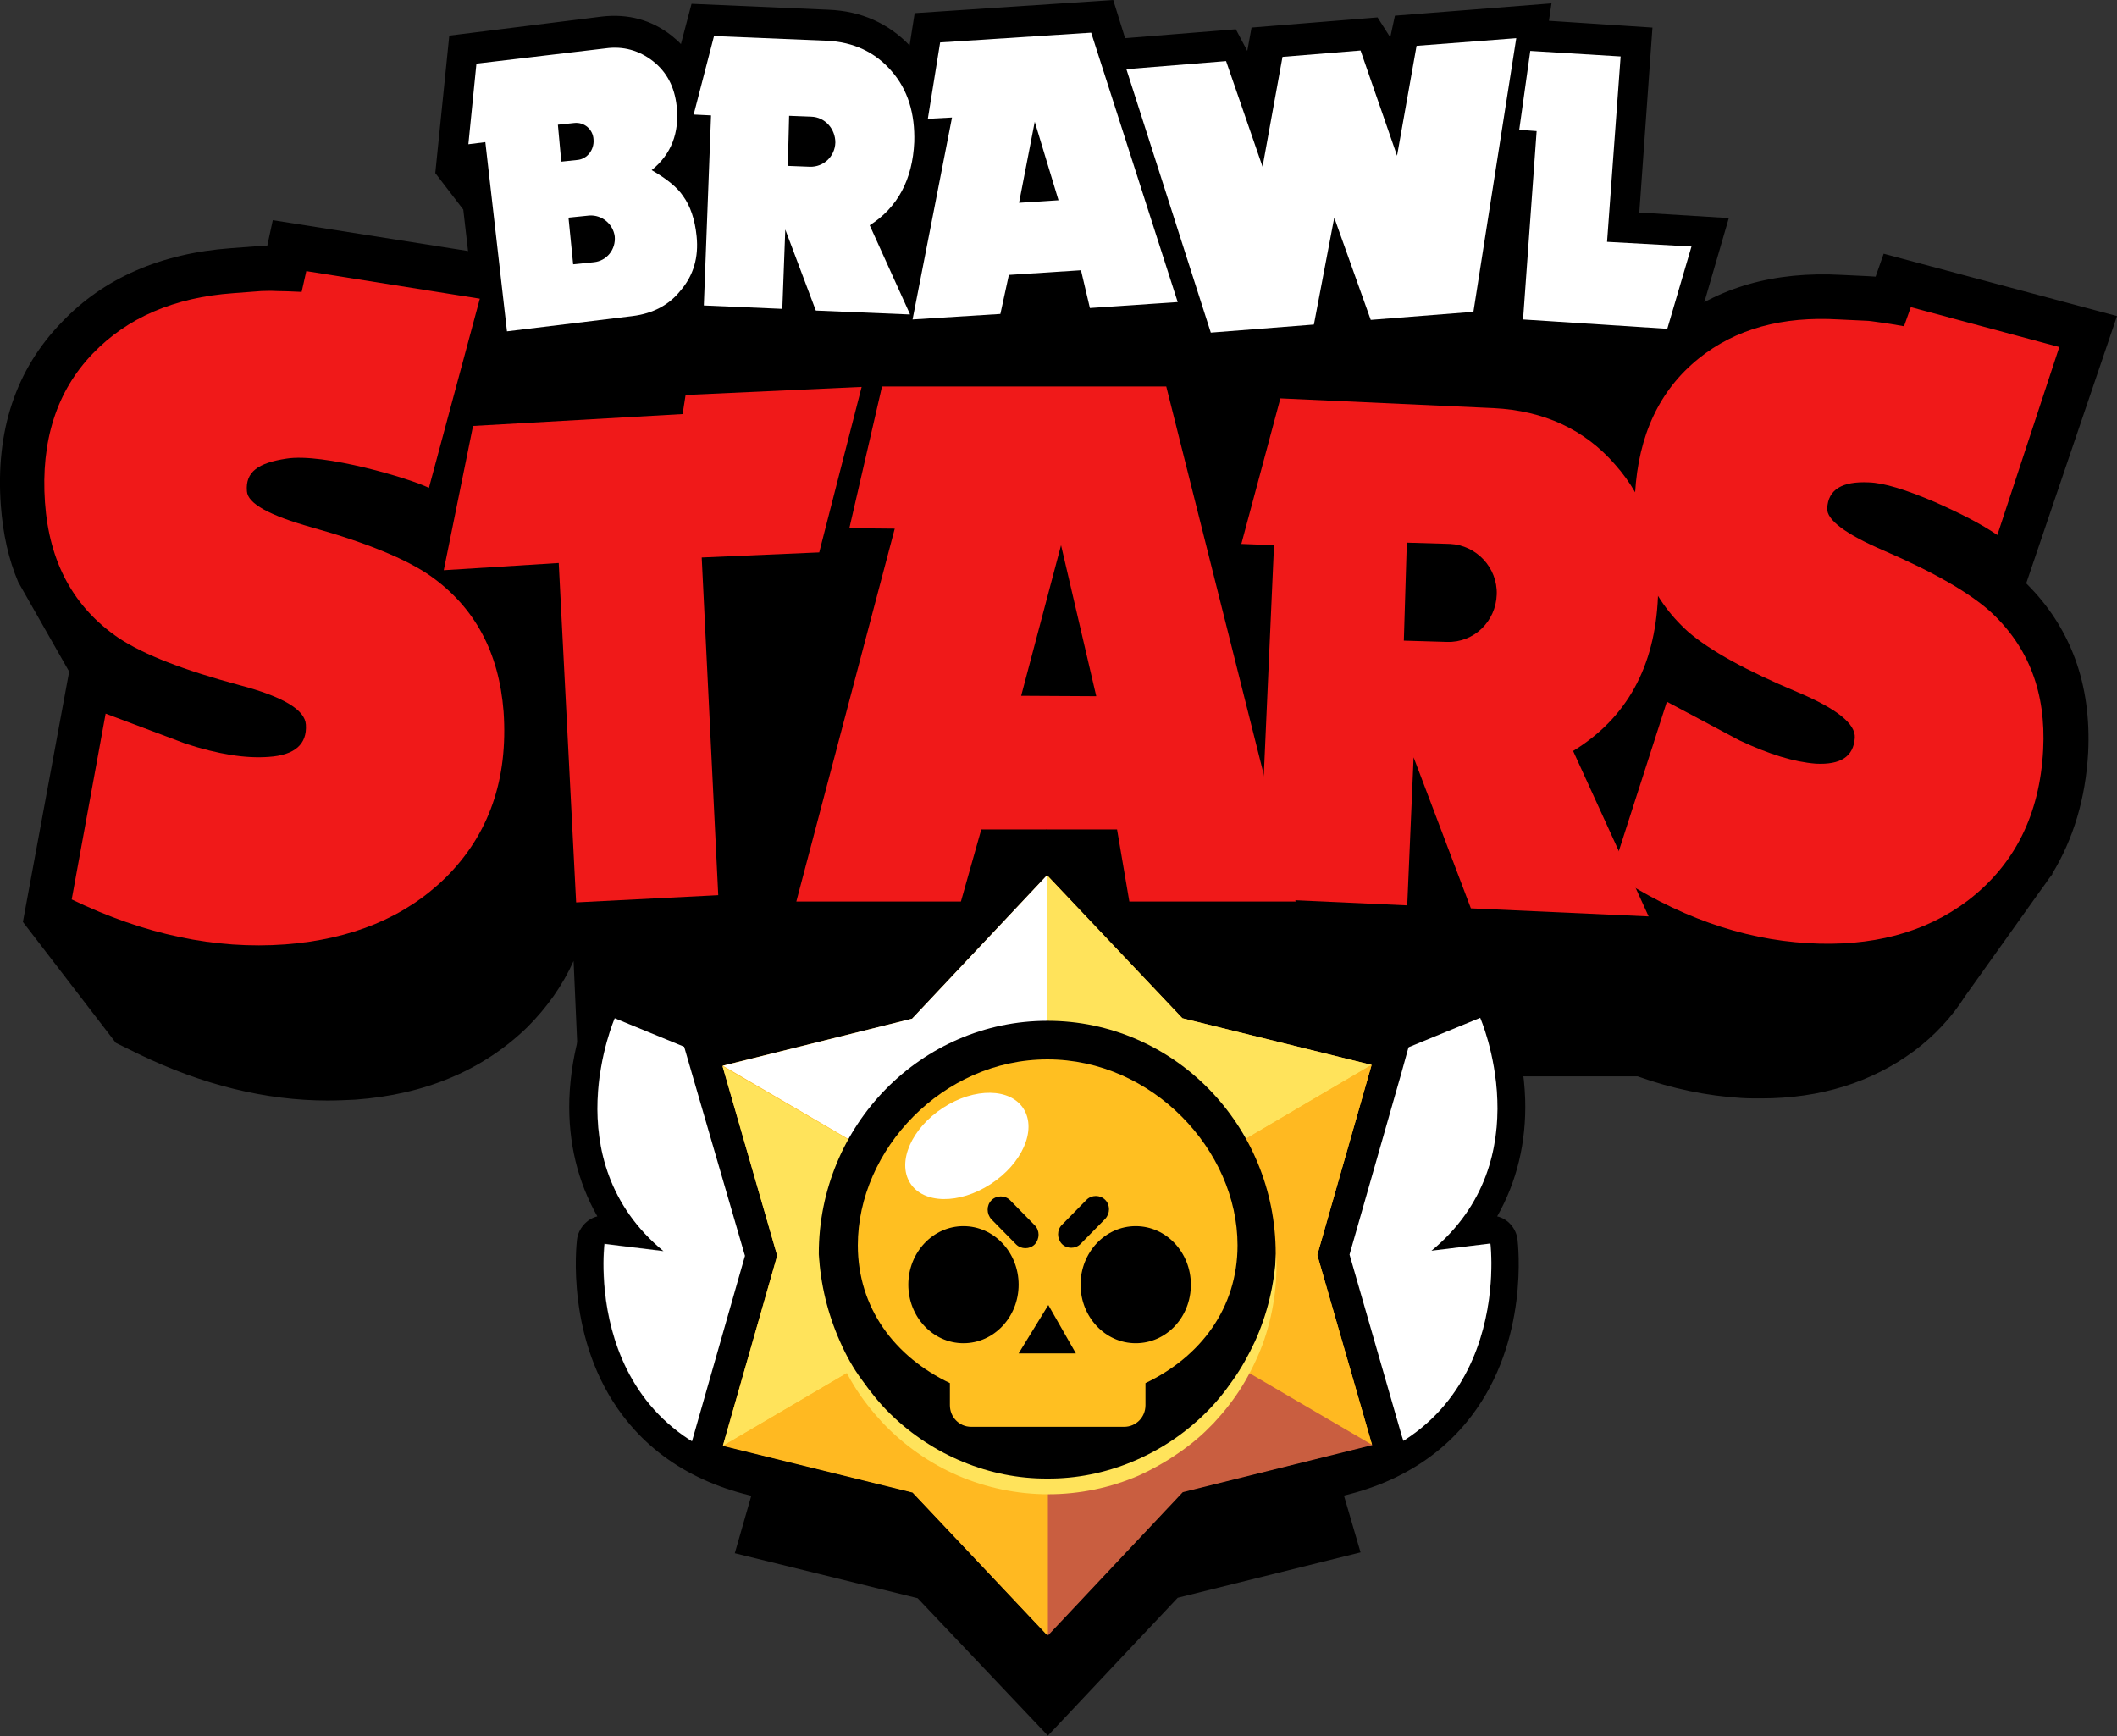 <?xml version="1.0" encoding="utf-8"?>
<!-- Generator: Adobe Illustrator 26.1.0, SVG Export Plug-In . SVG Version: 6.00 Build 0)  -->
<svg version="1.1" id="Layer_1" xmlns="http://www.w3.org/2000/svg" xmlns:xlink="http://www.w3.org/1999/xlink" x="0px" y="0px"
	 viewBox="0 0 499 409.2" style="enable-background:new 0 0 499 409.2;" xml:space="preserve">
<rect x="0" y="0" width="499" height="409.2" fill="#333333" stroke="none"/>
<style type="text/css">
	.st0{fill:#F01919;}
	.st1{fill:#FFFFFF;}
	.st2{fill:#FFB921;}
	.st3{fill:#FFE35B;}
	.st4{fill:#C95E40;}
	.st5{fill:#FFBF21;}
</style>
<g>
	<g>
		<g>
			<path d="M386.4,50.1l3.1-43.6l-24.4-1.6l0.6-4.1l-36.9,2.9l-1.1,5.1l-3-4.7l-29.7,2.4L294,12l-2.7-5.1l-26.1,2.1L262.4,0
				l-46.8,3.1l-1.2,7.6c-5-5.2-11.4-8.1-19.1-8.4l-32.3-1.4l-2.5,9.5c-0.6-0.7-1.4-1.3-2.2-2c-4.7-3.7-10.2-5.2-16.4-4.5l-36,4.5
				l-3.3,32.4l6.6,8.6l4.1,35.7l18.3,16.7L163,98c2.9-0.3,5.5-1.2,7.9-2.4l41.5,1.8l-0.4,2l31.4-2.1l1.7-8.1l4.6-0.3l1.8,7.9
				l23.3-1.5l2.1,6.7l31.2-2.5l0.6-3.5l1.1,3.3l29-2.3l-0.1,1.4l40.8,2.7l18.4-16.7l9.6-33L386.4,50.1z"/>
			<path d="M396.6,83.3H100.2v45.4h296.3L396.6,83.3L396.6,83.3z"/>
			<path d="M477.6,137.5l21.4-63l-55-14.7l-1.9,5.4c-0.6,0-1.1-0.1-1.6-0.1l-6.3-0.3c-16-0.9-29.4,2.9-40.1,11.5
				c-6.2,5-10.9,11.1-14.2,18.3c-7.7-5.5-16.9-8.5-27.3-8.9L294,82.9l-5.4,20.2l-5.7-22.7h-66.2l0.2-0.6L203,80.4h-3.4l0,0.1
				l-46.7,2.1l-0.7,4.6L119,89.2l7.4-27.5l-62.1-9.8L63,57.9c-0.8,0-1.4,0-2,0.1l-6.6,0.5c-16.5,1.2-30,7.1-39.8,17.4
				C3.7,87.1-1.1,101.6,0.2,119.2c0.5,6.6,1.8,12.6,4.1,18l12,21.1l-10.9,59l21.9,28.5l5.5,2.7c14.9,7.2,29.8,10.9,44.4,10.9
				c2.2,0,4.3-0.1,6.5-0.2c16.6-1.2,30.2-7,40.6-17.1l0,0c4.6-4.6,8.3-9.8,10.9-15.6l1.2,27.2h99.4l4.4-19.4h13.7l2.7,19.4H386
				c8.1,2.9,16.3,4.6,24.4,5.1c1.6,0.1,3.2,0.1,4.8,0.1c13.9,0,26-3.8,36-11.2l0,0c4.8-3.6,8.9-8,12-12.9l17.4-24.4
				c0.7-1,1.5-2,2.2-3.1l1-1.3h-0.1c5-8.2,7.9-17.8,8.5-28.6C493,161.3,488.1,147.9,477.6,137.5z"/>
			<path class="st0" d="M105,206.9c-9.5,9.3-22.1,14.5-37.8,15.7c-16.4,1.2-33.1-2.3-50.3-10.6l8-43.8l18.9,7.1
				c7.7,2.5,14.1,3.5,19.5,3.1c6.2-0.4,9.1-3,8.8-7.6c-0.2-3.5-5.4-6.6-15.6-9.3c-13.1-3.5-22.6-7.2-28.5-11.1
				c-10.6-7.2-16.4-17.8-17.4-32c-1-14.4,2.7-26.2,11.3-35.1C30,74.9,41,70.1,55,69.1l6.6-0.5c0.8,0,2-0.1,3.6,0
				c1.6,0,3.6,0.1,5.9,0.2l1.1-4.9l40.9,6.5L101.1,115c-4.3-2.2-24.9-8.3-33.6-6.9c-6.6,1-9.7,3.1-9.3,7.7c0.2,2.9,5.3,5.7,15.3,8.5
				c12.9,3.6,22.3,7.5,27.9,11.4c10.5,7.4,16.2,18,17.3,32C119.8,183.6,115.3,196.7,105,206.9z"/>
			<path class="st0" d="M193.1,130.2l-27.7,1.2l3.9,79.6l-33.5,1.7l-4.1-80l-27.1,1.7l6.9-34l49.4-2.8l0.7-4.5l41.5-1.9L193.1,130.2
				z"/>
			<path class="st0" d="M390.8,140.7c0.6-12.5-2.8-23-10.1-31.2c-7.2-8.3-16.8-12.7-28.6-13.3l-50.3-2.3l-9.2,34.3l7.7,0.3
				l-3.7,83.3l35.1,1.6l1.5-34.9l13.5,35.6l41.9,1.9l-17.8-39C383.4,169.3,390.1,157.2,390.8,140.7z"/>
			<path d="M341.8,128.2l-10.2-0.3l-0.7,23.1l10.2,0.3c6.3,0.2,11.5-4.8,11.7-11.2C353,133.8,348,128.5,341.8,128.2z"/>
			<path class="st0" d="M463.8,212.3c-10.1,7.6-22.7,10.9-37.7,10c-15.6-0.9-31-6.4-46.2-16.5l13-40.4l17.1,9.1
				c7,3.3,12.9,5.1,18,5.5c5.9,0.3,8.9-1.7,9.2-6.1c0.2-3.3-4.3-6.9-13.6-10.8c-11.9-5-20.5-9.7-25.7-14.2
				c-9.1-8.2-13.3-19-12.5-32.6c0.8-13.8,5.8-24.4,15-31.8c8.7-7,19.7-10,33.1-9.2l6.3,0.3c0.8,0,1.9,0.2,3.4,0.4
				c1.5,0.2,3.4,0.5,5.6,0.9l1.6-4.5l35,9.4l-14.6,44.3c-3.8-2.6-8.7-5.1-14.8-7.8c-6.8-2.9-12-4.5-15.5-4.6
				c-6.3-0.3-9.6,1.7-9.8,6.1c-0.2,2.7,4.3,6.1,13.4,10c11.8,5.1,20.1,9.9,25.1,14.4c9,8.3,13.1,19.1,12.4,32.5
				C480.8,192.1,474.8,203.9,463.8,212.3z"/>
			<path class="st0" d="M266.2,212.5l-2.9-17h-32l-4.8,17h-38.8l23.2-87.9l-10.7-0.1l7.7-33.4h67l30.5,121.4H266.2z"/>
			<path class="st1" d="M153.6,40.1c4.6-3.7,6.6-8.8,5.9-15.1c-0.5-4.6-2.4-8.1-5.6-10.6c-3.2-2.5-7-3.6-11.2-3L112.3,15L110.4,34
				l4-0.5l5.1,44.6l29.6-3.6c4.8-0.6,8.6-2.6,11.3-6c3.1-3.6,4.3-7.9,3.8-12.8c-0.4-4-1.5-7.2-3.2-9.5
				C159.7,44.2,157.1,42.1,153.6,40.1z"/>
			<path class="st1" d="M214.1,73.2L205,53.1c6.6-4.2,10.1-10.8,10.5-19.6c0.2-6.7-1.5-12.4-5.4-16.8c-3.8-4.4-8.9-6.8-15.2-7.1
				l-26.6-1.1l-4.8,18.5l4.1,0.2L165.9,72l18.5,0.8l0.7-18.7l7.2,19.1l21.6,0.9l0.6,0L214.1,73.2z"/>
			<path class="st1" d="M378.8,57l3.2-43.7L360.7,12l-2.6,18.6l4.1,0.3l-3.2,44.4l34,2.2l5.7-19.4L378.8,57z"/>
			<path class="st1" d="M333.9,10.8l-4.6,25.9l-8.6-24.8l-18.4,1.5l-4.7,25.9L289,14.4l-23.5,1.9l19.9,62.1l24.3-1.9l4.8-25.2
				l8.6,24.1l24.2-1.9l10.1-64.5L333.9,10.8z"/>
			<path class="st1" d="M256.9,72.6l-2.1-8.9l-17,1.1l-2,9.2l-20.7,1.3l9.3-47.6l-5.7,0.3l2.9-18l35.6-2.3l20.4,63.5L256.9,72.6z
				 M243.9,28.7l-3.7,19.1l9.3-0.6L243.9,28.7z"/>
			<path d="M191.2,27.5l-5.2-0.2l-0.3,11.8l5.2,0.2c3.2,0.1,5.9-2.4,6-5.7C196.9,30.4,194.5,27.6,191.2,27.5z"/>
			<path d="M135.3,29l-3.8,0.4l0.8,8.7l3.8-0.4c2.3-0.2,4-2.4,3.8-4.8C139.8,30.5,137.7,28.7,135.3,29z"/>
			<path d="M138.9,50.8l-4.9,0.5l1.1,11l4.9-0.5c3-0.3,5.2-3,4.9-6.1C144.5,52.8,141.9,50.6,138.9,50.8z"/>
			<path d="M250.1,128.5l-9.4,35.5l17.7,0.1L250.1,128.5z"/>
			<path d="M194.1,334.6c17.1,7.1,37.8,11.9,59.8,9.3c50.4-6,44.3-54.3,44.3-54.3l-13.9,1.7c26-21.5,11.5-54.9,11.5-54.9L194,278.1
				l-0.2-0.1v56.7C193.9,334.7,194,334.6,194.1,334.6z"/>
			<path d="M299.7,334.6c-17.1,7.1-37.8,11.9-59.8,9.3c-50.4-6-44.3-54.3-44.3-54.3l13.9,1.7c-26.1-21.5-11.5-54.9-11.5-54.9
				l101.7,41.8l0.2-0.1v56.7C299.8,334.7,299.8,334.6,299.7,334.6z"/>
			<path d="M352.9,286.7c4.6-8.1,6.9-17.4,6.6-27.6c-0.4-12.2-4.4-21.5-4.6-21.9c-1.4-3.3-5.1-4.8-8.4-3.5l-99.4,40.8l-0.2-0.1v7.2
				l0.2,0.1l101.8-41.8c0,0,14.5,33.4-11.5,54.9l13.9-1.7c0,0,6.1,48.4-44.3,54.3c-22.1,2.6-42.8-2.3-59.8-9.3c-0.1,0-0.2,0-0.2,0.1
				v7.2c0.1,0,0.2,0,0.2-0.1c16.2,6.4,32.2,9.5,47.6,9.5c4.4,0,8.7-0.2,12.9-0.7c17.3-2,30.4-8.9,39.1-20.3
				c13.7-17.9,11-40.6,10.9-41.6C357.4,289.6,355.5,287.3,352.9,286.7z"/>
			<path class="st1" d="M247.1,338.2c17.1,7.1,37.8,11.9,59.8,9.3c50.5-6,44.4-54.4,44.4-54.4l-13.9,1.7
				c26.1-21.5,11.5-54.9,11.5-54.9l-101.8,41.8l-0.2-0.1v56.7C247,338.3,247,338.2,247.1,338.2z"/>
			<path d="M140.8,286.7c-4.6-8.1-6.9-17.4-6.6-27.6c0.4-12.2,4.4-21.5,4.6-21.9c1.4-3.3,5.1-4.8,8.4-3.5l99.4,40.8l0.2-0.1v7.2
				l-0.2,0.1l-101.8-41.8c0,0-14.5,33.4,11.5,54.9l-13.9-1.7c0,0-6.1,48.4,44.3,54.3c22.1,2.6,42.8-2.3,59.8-9.3
				c0.1,0,0.2,0,0.2,0.1v7.2c-0.1,0-0.2,0-0.2-0.1c-16.2,6.4-32.2,9.5-47.6,9.5c-4.4,0-8.7-0.2-12.9-0.7c-17.3-2-30.4-8.9-39.1-20.3
				c-13.7-17.9-11-40.6-10.9-41.6C136.3,289.6,138.3,287.3,140.8,286.7z"/>
			<path class="st1" d="M246.6,338.2c-17.1,7.1-37.8,11.9-59.8,9.3c-50.4-6-44.3-54.3-44.3-54.3l13.9,1.7
				c-26.1-21.5-11.5-54.9-11.5-54.9l101.8,41.8l0.2-0.1v56.7C246.8,338.3,246.7,338.2,246.6,338.2z"/>
			<path d="M308.1,322.8l12.4-43.2l-43.1-10.6l-30.7-32.4l-30.5,32.5l-43.1,10.7l12.5,43.1l-12.4,43.2l43.1,10.6l30.7,32.4
				l30.6-32.5l43.1-10.7L308.1,322.8z"/>
			<path d="M330.4,338.4l-12.3-42.7l12.2-42.7l2.1-7.6l-7.5-1.8l-42.7-10.5L252,201.1l-5.3-5.6l-5.3,5.6l-30.3,32.2l-42.6,10.6
				l-7.5,1.9l2.2,7.6l12.4,42.6l-12.2,42.7l-2.2,7.6l7.5,1.8l42.7,10.4l30.4,32.1l5.3,5.6l5.3-5.6l30.3-32.2l42.7-10.6l7.5-1.8
				L330.4,338.4z"/>
			<path class="st2" d="M310.5,295.8l12.8-44.8l-44.6-11l-31.9-33.7L215,240.1l-44.7,11.1l12.9,44.7l-12.8,44.8l44.7,11l31.8,33.7
				l31.8-33.8l44.7-11.1L310.5,295.8z"/>
			<path class="st3" d="M323.3,251l-44.6-11l-31.9-33.7l0.1,89.6L323.3,251z"/>
			<path class="st2" d="M246.9,295.9l76.5,44.7l-12.9-44.8l12.8-44.8L246.9,295.9z"/>
			<path class="st1" d="M246.9,295.9l-0.1-89.6l-31.8,33.8l-44.6,11.1L246.9,295.9z"/>
			<path class="st4" d="M247,385.5l31.8-33.8l44.7-11.1l-76.5-44.7L247,385.5z"/>
			<path class="st3" d="M170.4,340.8l76.5-44.9l-76.6-44.6l12.9,44.7L170.4,340.8z"/>
			<path class="st2" d="M246.9,295.9l-76.5,44.9l44.7,11l31.8,33.7L246.9,295.9z"/>
			<path d="M246.9,350.4c29.7,0,53.8-24.6,53.8-54.9s-24.1-54.9-53.8-54.9S193,265.2,193,295.5S217.1,350.4,246.9,350.4z"/>
			<path d="M246.9,339.5c23.9,0,43.2-19.7,43.2-44.1s-19.3-44.1-43.2-44.1s-43.2,19.7-43.2,44.1C203.7,319.8,223,339.5,246.9,339.5z
				"/>
			<path class="st3" d="M193,295.5c0.4,7.2,2.1,14.2,5,20.7c1.4,3.2,3.1,6.3,5.2,9.1c2,2.8,4.2,5.6,6.7,8c9.9,9.7,23.4,15.3,37,15.2
				c13.6,0.1,27.1-5.5,37-15.2c2.5-2.4,4.7-5.1,6.7-8c2-2.8,3.7-5.9,5.2-9.1c2.9-6.4,4.6-13.4,5-20.7c0.4,7.2-0.7,14.5-3.2,21.4
				c-1.3,3.4-2.9,6.7-4.8,9.8c-1.9,3.1-4.2,6-6.7,8.7l-1.9,1.9c-0.6,0.6-1.3,1.2-2,1.8c-0.7,0.6-1.4,1.2-2.1,1.7
				c-0.7,0.5-1.4,1.1-2.2,1.6c-3,2.1-6.2,3.9-9.5,5.4c-6.7,2.9-14,4.4-21.3,4.4c-7.3,0-14.6-1.5-21.3-4.4
				c-6.7-2.9-12.8-7.2-17.8-12.5c-2.5-2.7-4.8-5.6-6.7-8.7c-1.9-3.1-3.5-6.4-4.8-9.8C193.7,310,192.6,302.6,193,295.5z"/>
			<path class="st5" d="M246.9,249.7c-24.7,0-44.7,21.3-44.7,43.8c0,14.8,8.7,26.3,21.7,32.5v5.2c0,2.8,2.2,5.1,5,5.1H265
				c2.7,0,5-2.2,5-5.1V326c13-6.2,21.7-17.7,21.7-32.5C291.7,271.1,271.6,249.7,246.9,249.7z M250.3,288.7l5.8-5.9
				c1.2-1.2,3.2-1.2,4.4,0c1.2,1.2,1.2,3.2,0,4.5l-5.8,5.9c-0.6,0.6-1.4,0.9-2.2,0.9s-1.6-0.3-2.2-0.9
				C249.1,291.9,249.1,289.9,250.3,288.7z M233.7,282.9c1.2-1.2,3.2-1.2,4.4,0l5.8,5.9c1.2,1.2,1.2,3.2,0,4.5
				c-0.6,0.6-1.4,0.9-2.2,0.9c-0.8,0-1.6-0.3-2.2-0.9l-5.8-5.9C232.5,286.1,232.5,284.1,233.7,282.9z M227.1,316.6
				c-7.2,0-13-6.2-13-13.8c0-7.6,5.8-13.8,13-13.8s13,6.2,13,13.8S234.3,316.6,227.1,316.6z M240.1,319l7-11.4l6.5,11.4
				C253.6,319,240.1,319,240.1,319z M267.7,316.6c-7.2,0-13-6.2-13-13.8c0-7.6,5.8-13.8,13-13.8c7.2,0,13,6.2,13,13.8
				C280.7,310.5,274.9,316.6,267.7,316.6z"/>
			<path class="st1" d="M241.3,261.4c-3.1-5-11.6-5.1-19-0.3c-7.4,4.8-10.9,12.7-7.8,17.7c3.1,5,11.6,5.1,19,0.3
				C240.9,274.3,244.4,266.4,241.3,261.4z"/>
		</g>
	</g>
</g>
</svg>
